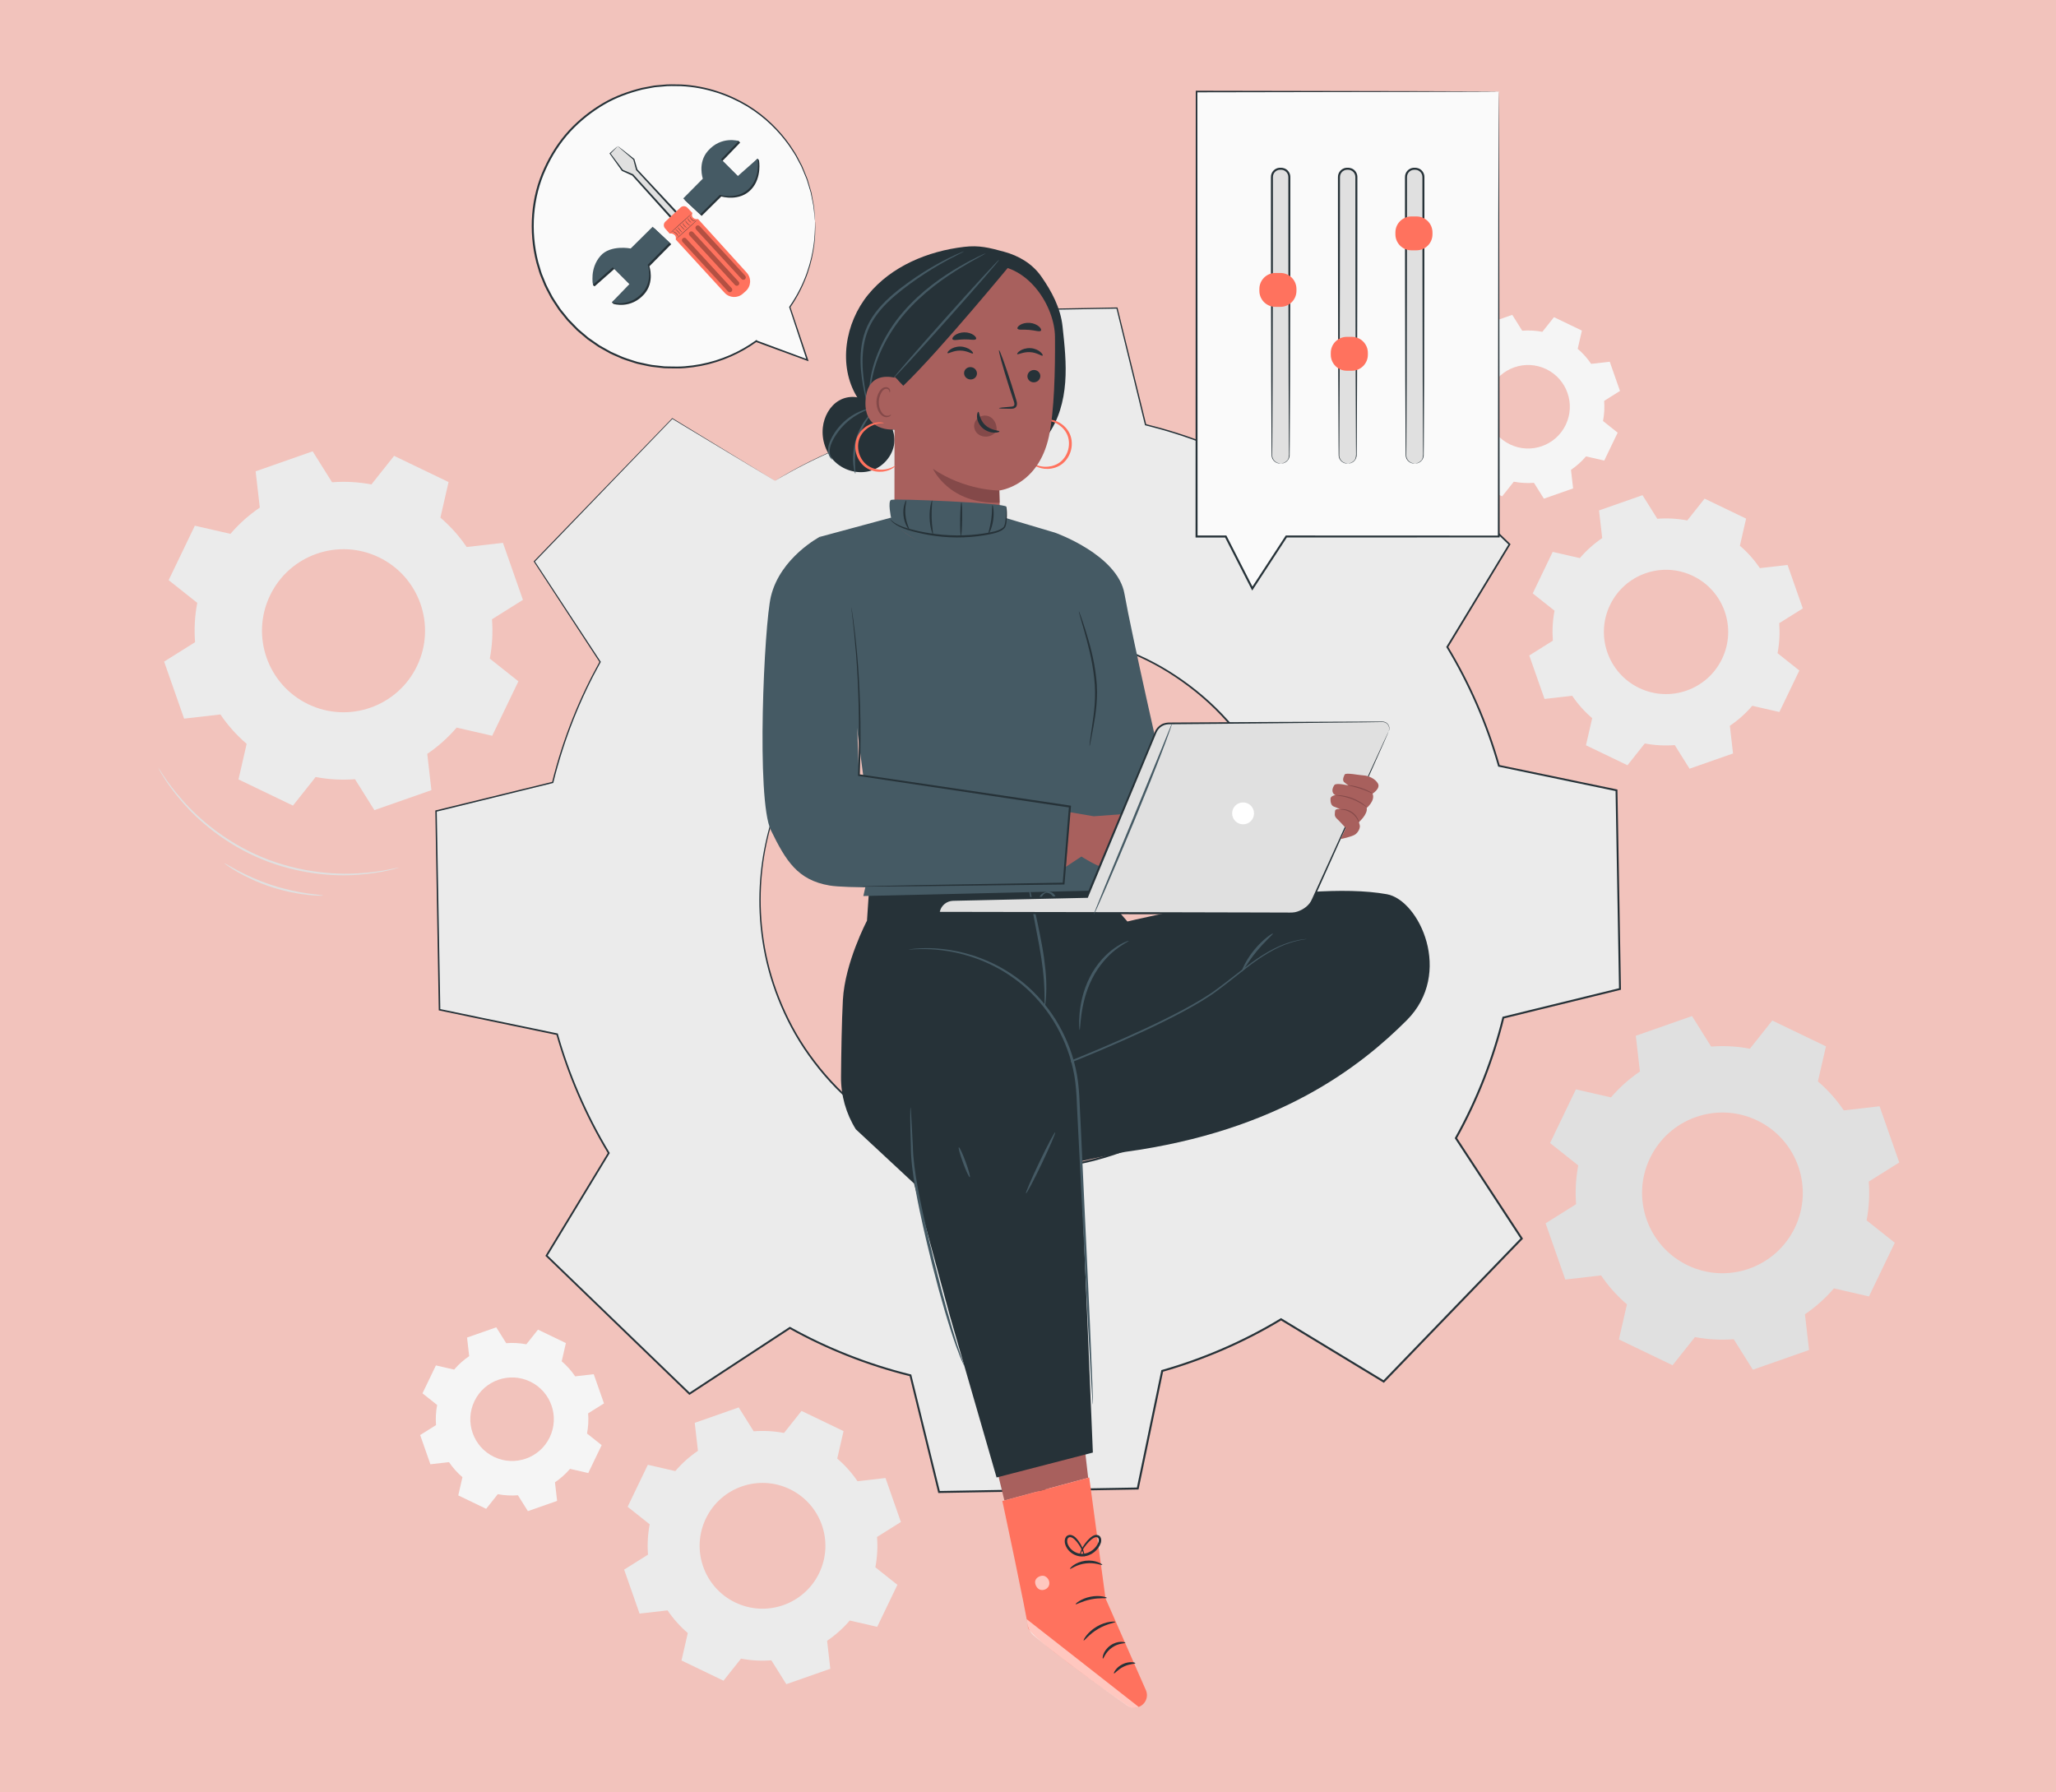 <svg width="390" height="340" viewBox="0 0 390 340" fill="none" xmlns="http://www.w3.org/2000/svg">
<rect width="390" height="340" fill="#F2C3BC"/>
<path d="M43.711 101.267C45.357 99.343 47.235 97.676 49.282 96.287L48.491 89.403L59.309 85.612L62.989 91.482C65.456 91.29 67.964 91.419 70.451 91.895L74.757 86.471L85.088 91.441L83.539 98.19C85.464 99.837 87.131 101.715 88.519 103.762L95.403 102.972L99.194 113.79L93.323 117.47C93.516 119.936 93.386 122.444 92.911 124.931L98.335 129.238L93.367 139.568L86.617 138.02C84.971 139.944 83.092 141.611 81.045 143L81.835 149.884L71.017 153.675L67.337 147.804C64.872 147.997 62.363 147.866 59.877 147.391L55.57 152.815L45.24 147.847L46.788 141.097C44.864 139.45 43.196 137.572 41.807 135.525L34.924 136.316L31.133 125.498L37.003 121.817C36.81 119.352 36.941 116.843 37.416 114.356L31.992 110.049L36.96 99.719L43.711 101.267ZM51.227 112.941C47.525 120.637 50.764 129.877 58.46 133.579C66.157 137.281 75.397 134.043 79.098 126.346C82.799 118.65 79.562 109.41 71.865 105.709C64.169 102.007 54.929 105.245 51.227 112.941Z" fill="#EBEBEB"/>
<path d="M305.582 208.167C307.205 206.271 309.056 204.628 311.073 203.258L310.294 196.474L320.956 192.737L324.583 198.524C327.013 198.334 329.486 198.461 331.937 198.931L336.182 193.584L346.364 198.482L344.838 205.134C346.735 206.757 348.378 208.609 349.746 210.627L356.53 209.847L360.267 220.509L354.481 224.137C354.67 226.566 354.542 229.039 354.074 231.49L359.42 235.736L354.523 245.917L347.871 244.391C346.248 246.287 344.396 247.93 342.379 249.299L343.157 256.085L332.495 259.821L328.868 254.035C326.437 254.224 323.965 254.096 321.514 253.628L317.269 258.974L307.087 254.076L308.614 247.424C306.718 245.801 305.074 243.95 303.704 241.932L296.92 242.711L293.184 232.049L298.97 228.421C298.78 225.991 298.909 223.519 299.377 221.068L294.031 216.823L298.928 206.641L305.582 208.167ZM312.991 219.673C309.343 227.259 312.535 236.366 320.121 240.014C327.706 243.662 336.813 240.471 340.461 232.885C344.109 225.3 340.918 216.192 333.332 212.544C325.746 208.896 316.64 212.088 312.991 219.673Z" fill="#E0E0E0"/>
<path d="M299.675 105.866C300.93 104.399 302.362 103.128 303.921 102.069L303.319 96.821L311.566 93.931L314.371 98.407C316.251 98.26 318.163 98.359 320.059 98.721L323.343 94.586L331.218 98.374L330.037 103.52C331.505 104.775 332.775 106.207 333.834 107.767L339.081 107.165L341.971 115.411L337.496 118.216C337.642 120.096 337.543 122.008 337.181 123.904L341.315 127.187L337.528 135.061L332.382 133.881C331.127 135.348 329.695 136.619 328.134 137.677L328.737 142.925L320.49 145.815L317.685 141.339C315.806 141.486 313.893 141.387 311.998 141.025L308.715 145.16L300.839 141.372L302.02 136.227C300.553 134.972 299.282 133.541 298.223 131.98L292.976 132.583L290.086 124.336L294.561 121.53C294.415 119.651 294.515 117.738 294.876 115.843L290.742 112.56L294.529 104.685L299.675 105.866ZM305.406 114.764C302.584 120.632 305.052 127.675 310.92 130.497C316.786 133.318 323.83 130.849 326.651 124.983C329.473 119.116 327.005 112.072 321.137 109.251C315.271 106.429 308.227 108.897 305.406 114.764Z" fill="#EBEBEB"/>
<path d="M278.87 67.744C279.713 66.758 280.676 65.904 281.724 65.192L281.319 61.666L286.861 59.724L288.746 62.731C290.009 62.632 291.295 62.699 292.569 62.943L294.775 60.164L300.068 62.709L299.274 66.166C300.26 67.01 301.114 67.973 301.826 69.022L305.352 68.617L307.294 74.159L304.287 76.044C304.386 77.307 304.319 78.592 304.076 79.866L306.854 82.072L304.308 87.365L300.85 86.571C300.007 87.557 299.045 88.411 297.996 89.123L298.401 92.649L292.859 94.591L290.973 91.584C289.71 91.683 288.425 91.616 287.151 91.373L284.944 94.151L279.652 91.606L280.445 88.148C279.459 87.305 278.605 86.343 277.894 85.294L274.368 85.699L272.425 80.157L275.433 78.272C275.334 77.008 275.401 75.723 275.644 74.45L272.865 72.243L275.411 66.951L278.87 67.744ZM282.721 73.724C280.825 77.666 282.484 82.4 286.427 84.297C290.37 86.193 295.103 84.534 296.999 80.591C298.895 76.648 297.236 71.915 293.293 70.018C289.351 68.122 284.618 69.781 282.721 73.724Z" fill="#F5F5F5"/>
<path d="M86.146 259.798C86.989 258.812 87.951 257.958 88.999 257.247L88.594 253.721L94.136 251.778L96.022 254.786C97.285 254.687 98.57 254.753 99.844 254.997L102.051 252.218L107.343 254.764L106.55 258.221C107.536 259.064 108.39 260.027 109.101 261.076L112.627 260.671L114.57 266.213L111.562 268.098C111.661 269.362 111.595 270.646 111.351 271.92L114.129 274.127L111.584 279.419L108.126 278.626C107.283 279.612 106.321 280.466 105.272 281.177L105.677 284.704L100.135 286.647L98.249 283.639C96.986 283.738 95.701 283.671 94.427 283.428L92.22 286.207L86.928 283.661L87.721 280.204C86.736 279.361 85.881 278.398 85.169 277.349L81.643 277.754L79.701 272.212L82.709 270.327C82.61 269.064 82.677 267.779 82.92 266.505L80.141 264.299L82.687 259.006L86.146 259.798ZM89.996 265.778C88.1 269.722 89.758 274.455 93.702 276.351C97.644 278.247 102.378 276.588 104.274 272.646C106.171 268.703 104.512 263.969 100.569 262.073C96.626 260.177 91.892 261.836 89.996 265.778Z" fill="#F5F5F5"/>
<path d="M128.095 279.048C129.365 277.564 130.813 276.278 132.392 275.207L131.782 269.897L140.127 266.973L142.965 271.501C144.867 271.352 146.802 271.453 148.72 271.819L152.042 267.635L160.01 271.468L158.816 276.674C160.3 277.944 161.587 279.394 162.658 280.972L167.967 280.363L170.891 288.707L166.363 291.546C166.512 293.448 166.411 295.382 166.045 297.301L170.228 300.623L166.396 308.591L161.189 307.397C159.92 308.881 158.47 310.167 156.892 311.239L157.501 316.548L149.157 319.472L146.318 314.943C144.416 315.092 142.482 314.992 140.563 314.625L137.241 318.809L129.273 314.976L130.468 309.77C128.984 308.501 127.697 307.051 126.626 305.473L121.316 306.082L118.393 297.738L122.921 294.899C122.772 292.997 122.873 291.063 123.239 289.144L119.056 285.822L122.888 277.854L128.095 279.048ZM133.893 288.052C131.038 293.99 133.535 301.116 139.472 303.972C145.409 306.827 152.536 304.329 155.391 298.393C158.246 292.456 155.749 285.328 149.812 282.474C143.875 279.618 136.748 282.116 133.893 288.052Z" fill="#EBEBEB"/>
<path d="M75.744 164.553C75.748 164.566 75.57 164.622 75.228 164.717C74.885 164.804 74.385 164.964 73.725 165.098C72.414 165.404 70.486 165.742 68.079 165.923C63.294 166.31 56.455 165.8 49.612 162.967C42.766 160.134 37.567 155.66 34.455 152.004C32.881 150.175 31.756 148.574 31.044 147.431C30.672 146.87 30.431 146.403 30.25 146.099C30.076 145.79 29.989 145.625 30.001 145.619C30.013 145.612 30.12 145.764 30.316 146.059C30.518 146.35 30.778 146.802 31.168 147.35C31.916 148.464 33.068 150.033 34.657 151.827C37.802 155.414 42.978 159.809 49.758 162.615C56.533 165.421 63.301 165.969 68.061 165.654C70.454 165.508 72.378 165.213 73.694 164.952C74.356 164.841 74.86 164.706 75.209 164.642C75.557 164.572 75.742 164.541 75.744 164.553Z" fill="#E0E0E0"/>
<path d="M61.292 169.878C61.29 169.904 61.011 169.911 60.505 169.901C59.999 169.896 59.268 169.847 58.368 169.751C56.568 169.562 54.093 169.111 51.461 168.254C48.83 167.392 46.566 166.293 45.002 165.383C44.219 164.929 43.601 164.536 43.189 164.242C42.775 163.952 42.554 163.781 42.568 163.759C42.603 163.706 43.544 164.306 45.133 165.148C46.718 165.991 48.976 167.039 51.58 167.893C54.185 168.741 56.624 169.229 58.402 169.484C60.181 169.742 61.295 169.814 61.292 169.878Z" fill="#E0E0E0"/>
<path d="M147.01 91.196C154.137 86.89 161.723 83.624 169.547 81.401L174.19 59.094L211.879 58.433L217.303 80.561C225.202 82.507 232.899 85.504 240.172 89.558L259.221 77.072L286.339 103.257L274.533 122.729C278.841 129.857 282.106 137.446 284.327 145.27L306.632 149.912L307.295 187.601L285.166 193.027C283.219 200.923 280.222 208.619 276.169 215.893L288.653 234.943L262.472 262.062L242.998 250.255C235.871 254.562 228.283 257.826 220.458 260.048L215.815 282.356L178.126 283.017L172.702 260.887C164.804 258.94 157.108 255.943 149.835 251.89L130.786 264.375L103.667 238.192L115.474 218.719C111.167 211.591 107.9 204.005 105.678 196.179L83.372 191.536L82.71 153.847L104.84 148.421C106.786 140.525 109.785 132.828 113.836 125.555L101.352 106.506L127.533 79.387L147.01 91.196ZM158.42 135.405C138.913 155.61 139.478 187.801 159.684 207.308C179.888 226.814 212.08 226.247 231.585 206.043C251.091 185.839 250.527 153.647 230.321 134.141C210.116 114.635 177.926 115.201 158.42 135.405Z" fill="#EBEBEB"/>
<path d="M158.42 135.405C158.42 135.405 159.176 134.579 160.728 133.122C162.281 131.667 164.701 129.638 168.119 127.467C169.845 126.414 171.799 125.286 174.055 124.29C176.299 123.28 178.805 122.308 181.586 121.566C187.126 120.054 193.753 119.267 200.964 120.095C204.565 120.497 208.293 121.335 212.023 122.654C215.75 123.972 219.495 125.756 223.044 128.122C226.598 130.47 230.004 133.328 233.021 136.725C234.561 138.396 235.948 140.243 237.282 142.159C238.589 144.096 239.774 146.149 240.845 148.294C245.066 156.89 246.999 167.214 245.572 177.574C245.242 180.164 244.658 182.739 243.915 185.285C243.175 187.833 242.212 190.339 241.036 192.764C238.729 197.637 235.547 202.168 231.726 206.17C227.861 210.132 223.444 213.473 218.654 215.952C216.271 217.213 213.8 218.264 211.279 219.094C208.759 219.926 206.206 220.602 203.629 221.022C193.323 222.813 182.935 221.244 174.195 217.327C172.012 216.333 169.919 215.219 167.937 213.982C165.977 212.716 164.081 211.395 162.357 209.913C158.856 207.016 155.881 203.713 153.409 200.243C150.919 196.78 149.006 193.099 147.557 189.42C146.109 185.738 145.141 182.042 144.613 178.457C143.532 171.279 144.087 164.629 145.403 159.039C146.047 156.234 146.93 153.696 147.862 151.418C148.777 149.13 149.836 147.137 150.828 145.375C152.878 141.883 154.82 139.393 156.22 137.791C157.621 136.189 158.42 135.405 158.42 135.405C158.42 135.405 158.241 135.62 157.877 136.025C157.523 136.441 156.945 137.012 156.279 137.841C154.901 139.457 152.982 141.956 150.958 145.449C149.978 147.211 148.933 149.203 148.031 151.487C147.112 153.761 146.243 156.292 145.611 159.088C144.319 164.659 143.787 171.279 144.879 178.416C145.413 181.98 146.383 185.654 147.831 189.311C149.279 192.966 151.186 196.622 153.666 200.058C156.129 203.503 159.09 206.782 162.573 209.655C164.287 211.124 166.171 212.434 168.12 213.69C170.09 214.916 172.17 216.02 174.338 217.005C183.021 220.886 193.336 222.436 203.566 220.653C206.124 220.235 208.658 219.562 211.159 218.736C213.661 217.911 216.113 216.868 218.478 215.615C223.232 213.153 227.615 209.837 231.452 205.905C235.245 201.932 238.403 197.436 240.694 192.599C241.862 190.193 242.818 187.705 243.555 185.176C244.292 182.65 244.874 180.093 245.202 177.523C246.624 167.239 244.713 156.987 240.53 148.447C239.47 146.315 238.294 144.275 236.999 142.35C235.676 140.446 234.301 138.609 232.773 136.948C229.78 133.568 226.399 130.724 222.871 128.385C219.349 126.027 215.629 124.248 211.926 122.93C208.22 121.612 204.515 120.77 200.934 120.362C193.763 119.521 187.165 120.284 181.643 121.771C178.871 122.499 176.371 123.457 174.131 124.455C171.879 125.437 169.926 126.552 168.199 127.592C164.778 129.738 162.348 131.743 160.781 133.178C159.976 133.873 159.425 134.471 159.022 134.838C158.628 135.218 158.42 135.405 158.42 135.405Z" fill="#263238"/>
<path d="M147.011 91.195C146.648 90.977 140.218 87.102 127.502 79.439L127.578 79.43C120.919 86.34 112.102 95.49 101.423 106.574L101.434 106.454C105.217 112.217 109.426 118.63 113.931 125.494L113.969 125.551L113.936 125.61C110.191 132.345 107.038 140.021 104.963 148.451L104.945 148.525L104.871 148.543C97.977 150.237 90.511 152.072 82.744 153.98L82.847 153.846C83.06 165.711 83.286 178.307 83.523 191.534L83.404 191.39C90.308 192.825 97.914 194.405 105.711 196.025L105.805 196.045L105.831 196.136C107.909 203.479 111.164 211.29 115.616 218.634L115.667 218.719L115.615 218.804C111.957 224.84 107.922 231.498 103.813 238.279L103.786 238.069C112.305 246.291 121.492 255.159 130.91 264.247L130.69 264.227C136.622 260.338 143.136 256.066 149.736 251.738L149.828 251.678L149.924 251.731C156.636 255.48 164.481 258.681 172.747 260.707L172.855 260.734L172.881 260.842C174.581 267.773 176.435 275.334 178.308 282.972L178.124 282.83C190.056 282.62 202.846 282.394 215.812 282.166L215.63 282.317C217.096 275.271 218.678 267.667 220.272 260.009L220.296 259.896L220.406 259.865C227.906 257.744 235.676 254.466 242.879 250.104L242.9 250.091L242.999 250.032L243.097 250.091C249.63 254.052 256.123 257.99 262.571 261.899L262.335 261.93C271.175 252.774 279.909 243.728 288.516 234.812L288.495 235.046C284.293 228.633 280.132 222.283 276.012 215.995L275.95 215.9L276.005 215.801C280.046 208.553 283.048 200.845 284.985 192.982L285.011 192.874L285.12 192.847C292.604 191.013 299.973 189.208 307.249 187.425L307.111 187.604C306.887 174.737 306.668 162.168 306.455 149.914L306.595 150.083C299.026 148.506 291.593 146.957 284.291 145.436L284.19 145.415L284.161 145.315C281.874 137.251 278.537 129.678 274.39 122.811L274.338 122.726L274.39 122.64C278.441 115.964 282.368 109.492 286.202 103.172L286.228 103.368C276.689 94.152 267.686 85.453 259.118 77.175L259.3 77.192C252.598 81.581 246.31 85.699 240.247 89.67L240.177 89.716L240.105 89.675C232.447 85.412 224.773 82.54 217.272 80.681L217.198 80.663L217.18 80.59C215.213 72.543 213.441 65.299 211.768 58.458L211.88 58.544C197.26 58.79 184.817 58.998 174.189 59.178L174.271 59.11C172.403 68.043 170.872 75.355 169.605 81.412L169.598 81.449L169.562 81.459C161.572 83.74 155.97 86.397 152.34 88.247C150.522 89.178 149.203 89.939 148.32 90.436C147.443 90.951 147.011 91.195 147.011 91.195C147.099 91.142 147.467 90.919 148.306 90.409C149.183 89.904 150.498 89.132 152.313 88.192C155.936 86.323 161.536 83.645 169.53 81.342L169.487 81.388C170.741 75.328 172.256 68.013 174.106 59.075L174.12 59.009L174.188 59.007C184.816 58.813 197.259 58.586 211.877 58.319L211.967 58.318L211.989 58.406C213.669 65.244 215.448 72.486 217.425 80.531L217.334 80.44C224.857 82.296 232.555 85.168 240.239 89.438L240.098 89.443C246.158 85.468 252.443 81.344 259.142 76.949L259.239 76.886L259.323 76.967C267.897 85.24 276.906 93.933 286.45 103.142L286.542 103.23L286.476 103.338C282.645 109.66 278.722 116.134 274.675 122.813V122.642C278.84 129.531 282.192 137.13 284.492 145.223L284.362 145.102C291.666 146.621 299.099 148.166 306.669 149.739L306.806 149.768L306.808 149.908C307.026 162.162 307.249 174.731 307.477 187.597L307.48 187.742L307.338 187.777C300.063 189.562 292.694 191.369 285.21 193.205L285.345 193.07C283.402 200.965 280.39 208.705 276.334 215.983L276.327 215.79C280.447 222.076 284.609 228.426 288.812 234.839L288.895 234.965L288.79 235.073C280.183 243.99 271.45 253.037 262.611 262.193L262.505 262.302L262.375 262.223C255.927 258.314 249.434 254.377 242.901 250.416H243.099L243.078 250.428C235.845 254.808 228.043 258.1 220.512 260.229L220.646 260.084C219.051 267.743 217.469 275.346 216.002 282.392L215.972 282.54L215.82 282.543C202.854 282.77 190.064 282.993 178.132 283.202L177.983 283.205L177.947 283.06C176.076 275.422 174.223 267.86 172.525 260.929L172.66 261.064C164.362 259.028 156.486 255.812 149.749 252.046L149.936 252.04C143.335 256.365 136.819 260.635 130.886 264.523L130.767 264.6L130.666 264.502C121.252 255.409 112.068 246.538 103.552 238.313L103.454 238.219L103.525 238.102C107.637 231.323 111.676 224.667 115.336 218.633V218.803C110.873 211.43 107.611 203.589 105.531 196.22L105.65 196.332C97.854 194.706 90.249 193.121 83.345 191.682L83.228 191.658L83.226 191.538C82.999 178.31 82.782 165.714 82.579 153.849L82.577 153.741L82.682 153.715C90.451 151.814 97.918 149.987 104.814 148.299L104.723 148.391C106.812 139.939 109.981 132.247 113.742 125.5L113.747 125.616C109.251 118.746 105.051 112.328 101.275 106.559L101.232 106.494L101.286 106.438C111.987 95.375 120.82 86.242 127.492 79.344L127.526 79.309L127.568 79.335C140.24 87.066 146.649 90.975 147.011 91.195Z" fill="#263238"/>
<path d="M164.682 55.886C169.078 50.512 175.974 47.643 182.869 46.829C185.77 46.486 187.626 46.987 190.446 47.748C193.267 48.509 195.812 50.022 197.494 52.41C199.492 55.246 201.171 58.422 201.548 61.872C201.936 65.415 202.325 68.981 202.058 72.535C201.79 76.089 200.825 79.669 198.732 82.553L189.689 84.125C184.694 84.295 179.631 84.458 174.766 83.32C169.9 82.18 165.173 79.563 162.567 75.298C158.947 69.375 160.285 61.259 164.682 55.886Z" fill="#263238"/>
<path d="M195.698 87.814C195.68 87.835 195.845 88.037 196.238 88.288C196.628 88.539 197.262 88.819 198.102 88.918C198.932 89.005 199.983 88.897 200.976 88.335C201.975 87.785 202.795 86.724 203.137 85.467C203.476 84.208 203.303 82.878 202.717 81.9C202.143 80.914 201.288 80.291 200.527 79.948C199.753 79.61 199.064 79.532 198.601 79.552C198.135 79.572 197.891 79.663 197.895 79.69C197.889 79.798 198.948 79.574 200.361 80.292C201.045 80.652 201.795 81.254 202.282 82.144C202.778 83.021 202.917 84.196 202.615 85.326C202.305 86.454 201.594 87.4 200.723 87.907C199.854 88.43 198.902 88.572 198.13 88.538C196.549 88.446 195.747 87.717 195.698 87.814Z" fill="#FF725E"/>
<path d="M156.082 81.073C156.307 79.033 157.376 77.028 159.144 75.984C160.911 74.94 163.38 75.048 164.852 76.479L166.273 78.172C168.5 79.121 169.9 81.653 169.631 84.059C169.361 86.464 167.511 88.585 165.195 89.292C162.88 89.998 160.225 89.314 158.454 87.663C156.683 86.012 155.817 83.48 156.082 81.073Z" fill="#263238"/>
<path d="M157.874 87.171C157.94 87.141 157.312 86.562 157.387 85.372C157.463 84.215 158.303 82.698 159.457 81.308C160.633 79.91 162.019 78.955 163.08 78.402C164.14 77.833 164.868 77.626 164.846 77.552C164.837 77.508 164.069 77.609 162.942 78.12C161.816 78.614 160.342 79.566 159.118 81.02C158.505 81.742 158.014 82.506 157.656 83.243C157.292 83.977 157.067 84.718 157.072 85.362C157.07 86.006 157.278 86.506 157.478 86.796C157.683 87.089 157.858 87.191 157.874 87.171Z" fill="#455A64"/>
<path d="M162.249 89.842C162.397 89.833 161.781 87.099 162.652 83.87C163.475 80.627 165.351 78.545 165.226 78.465C165.19 78.431 164.674 78.895 164.031 79.807C163.387 80.715 162.659 82.102 162.223 83.757C161.792 85.413 161.748 86.979 161.865 88.085C161.979 89.197 162.201 89.854 162.249 89.842Z" fill="#455A64"/>
<path d="M189.692 98.799C189.631 95.625 189.557 93.027 189.558 93.042C189.558 93.042 196.931 92.229 198.969 82.779C199.982 78.079 200.171 70.291 200.119 63.915C200.072 58.176 195.184 50.36 188.098 50.335L184.949 49.969L172.893 54.761C171.152 54.849 169.767 56.255 169.706 57.999L169.663 98.979L181.704 129.006L189.358 115.326L189.692 98.799Z" fill="#A8605D"/>
<path d="M184.793 80.567C184.858 80.069 185.135 79.629 185.488 79.326C186.194 78.72 187.226 78.662 187.982 79.184C188.738 79.706 189.171 80.775 189.028 81.769C188.603 82.353 187.955 82.746 187.236 82.809C187.124 82.818 187.012 82.822 186.9 82.82C186.354 82.806 185.8 82.621 185.385 82.219C184.97 81.817 184.712 81.181 184.793 80.567Z" fill="#844949"/>
<path d="M197.338 71.355C197.325 72.002 196.767 72.526 196.091 72.524C195.416 72.523 194.879 72 194.891 71.353C194.904 70.706 195.462 70.182 196.136 70.183C196.812 70.184 197.35 70.708 197.338 71.355Z" fill="#263238"/>
<path d="M197.772 67.454C197.612 67.605 196.723 66.869 195.406 66.799C194.093 66.712 193.09 67.336 192.956 67.167C192.889 67.091 193.061 66.813 193.497 66.529C193.927 66.248 194.65 65.99 195.469 66.038C196.288 66.087 196.962 66.427 197.341 66.757C197.729 67.091 197.851 67.386 197.772 67.454Z" fill="#263238"/>
<path d="M189.504 77.422C189.501 77.347 190.327 77.251 191.662 77.153C191.999 77.137 192.321 77.088 192.391 76.862C192.483 76.624 192.363 76.254 192.221 75.854C191.949 75.024 191.666 74.153 191.368 73.242C190.188 69.523 189.353 66.473 189.504 66.428C189.654 66.382 190.732 69.357 191.912 73.076C192.195 73.992 192.465 74.866 192.722 75.702C192.828 76.091 193.023 76.536 192.824 77.03C192.719 77.276 192.463 77.445 192.244 77.492C192.026 77.546 191.837 77.538 191.669 77.539C190.332 77.536 189.504 77.497 189.504 77.422Z" fill="#263238"/>
<path d="M189.558 93.041C189.558 93.041 183.122 93.103 176.977 88.934C176.977 88.934 180.016 95.73 189.607 95.361L189.558 93.041Z" fill="#844949"/>
<path d="M185.582 78.12C185.796 78.119 185.721 79.547 186.887 80.628C188.051 81.712 189.583 81.635 189.583 81.835C189.598 81.926 189.229 82.094 188.585 82.076C187.954 82.063 187.045 81.81 186.33 81.149C185.618 80.486 185.344 79.639 185.327 79.05C185.306 78.451 185.484 78.106 185.582 78.12Z" fill="#263238"/>
<path d="M197.453 62.725C197.205 63.011 196.315 62.651 195.226 62.577C194.14 62.465 193.203 62.667 193.007 62.343C192.922 62.186 193.084 61.895 193.503 61.634C193.915 61.374 194.593 61.18 195.34 61.244C196.088 61.309 196.722 61.615 197.085 61.942C197.453 62.27 197.563 62.585 197.453 62.725Z" fill="#263238"/>
<path d="M182.876 70.722C182.842 71.369 183.361 71.93 184.035 71.978C184.708 72.027 185.283 71.543 185.317 70.897C185.351 70.25 184.832 69.688 184.159 69.64C183.484 69.592 182.91 70.077 182.876 70.722Z" fill="#263238"/>
<path d="M179.742 66.982C179.891 67.145 180.83 66.475 182.148 66.501C183.464 66.508 184.42 67.204 184.565 67.044C184.637 66.974 184.487 66.683 184.072 66.369C183.663 66.057 182.961 65.748 182.14 65.737C181.319 65.727 180.623 66.017 180.222 66.319C179.81 66.623 179.668 66.909 179.742 66.982Z" fill="#263238"/>
<path d="M180.686 64.366C180.912 64.669 181.825 64.375 182.917 64.379C184.009 64.346 184.929 64.615 185.147 64.306C185.243 64.156 185.103 63.854 184.704 63.563C184.311 63.274 183.649 63.032 182.899 63.041C182.149 63.052 181.494 63.312 181.109 63.612C180.718 63.912 180.585 64.218 180.686 64.366Z" fill="#263238"/>
<path d="M169.692 71.461L171.343 73.173C178.472 66.349 192.406 49.263 191.628 50.281C191.628 50.281 186.744 48.272 181.442 49.175C176.141 50.078 166.086 52.731 166.241 58.984C166.395 65.236 169.692 71.461 169.692 71.461Z" fill="#263238"/>
<path d="M164.924 76.866C164.963 76.864 164.951 76.325 164.988 75.357C165.021 74.388 165.158 72.988 165.532 71.3C166.247 67.928 168.213 63.429 171.677 59.432C175.145 55.432 179.149 52.684 182.096 50.876C183.578 49.971 184.806 49.285 185.658 48.817C186.51 48.348 186.981 48.086 186.966 48.057C186.96 48.043 186.833 48.09 186.597 48.192C186.363 48.296 186.015 48.447 185.578 48.663C184.7 49.086 183.444 49.731 181.935 50.607C178.933 52.354 174.857 55.086 171.34 59.141C167.824 63.197 165.869 67.798 165.224 71.235C164.885 72.955 164.795 74.376 164.816 75.353C164.805 75.842 164.856 76.22 164.869 76.476C164.89 76.733 164.909 76.867 164.924 76.866Z" fill="#455A64"/>
<path d="M182.874 47.675C182.868 47.661 182.737 47.705 182.494 47.8C182.25 47.894 181.896 48.043 181.444 48.245C180.54 48.65 179.246 49.27 177.698 50.135C176.15 50.997 174.347 52.102 172.44 53.47C170.548 54.843 168.471 56.419 166.695 58.502C165.808 59.54 165.07 60.67 164.524 61.844C163.983 63.021 163.647 64.233 163.459 65.401C163.088 67.746 163.246 69.886 163.475 71.642C163.717 73.403 164.032 74.803 164.261 75.766C164.376 76.247 164.474 76.619 164.545 76.869C164.616 77.121 164.66 77.251 164.675 77.247C164.707 77.24 164.608 76.701 164.43 75.73C164.253 74.759 163.986 73.353 163.787 71.604C163.598 69.86 163.479 67.749 163.863 65.469C164.057 64.333 164.391 63.161 164.919 62.027C165.452 60.896 166.168 59.803 167.034 58.789C168.766 56.757 170.812 55.184 172.68 53.801C174.561 52.425 176.335 51.3 177.855 50.407C179.375 49.512 180.642 48.852 181.52 48.401C182.398 47.949 182.888 47.707 182.874 47.675Z" fill="#455A64"/>
<path d="M169.564 71.623C169.587 71.642 169.889 71.349 170.414 70.801C170.99 70.183 171.726 69.395 172.606 68.451C174.443 66.455 176.957 63.678 179.712 60.592C182.468 57.506 184.946 54.695 186.722 52.645C187.56 51.664 188.261 50.844 188.809 50.202C189.295 49.618 189.553 49.285 189.53 49.265C189.508 49.245 189.207 49.537 188.682 50.085C188.106 50.702 187.371 51.49 186.49 52.433C184.654 54.428 182.138 57.207 179.381 60.296C176.624 63.383 174.146 66.195 172.369 68.244C171.531 69.225 170.831 70.045 170.283 70.686C169.798 71.27 169.541 71.603 169.564 71.623Z" fill="#455A64"/>
<path d="M171.099 74.212C171.137 73.502 170.408 71.783 169.712 71.635C167.856 71.24 164.473 71.205 164.18 75.959C163.78 82.457 170.386 81.518 170.41 81.332C170.428 81.188 170.97 76.664 171.099 74.212Z" fill="#A8605D"/>
<path d="M169.008 78.655C168.981 78.632 168.89 78.728 168.693 78.803C168.502 78.877 168.177 78.916 167.846 78.769C167.175 78.474 166.664 77.35 166.705 76.176C166.725 75.583 166.883 75.028 167.121 74.574C167.349 74.111 167.677 73.798 168.027 73.758C168.375 73.7 168.607 73.921 168.676 74.109C168.752 74.296 168.702 74.424 168.737 74.437C168.753 74.454 168.883 74.336 168.847 74.066C168.828 73.935 168.761 73.776 168.617 73.643C168.469 73.506 168.243 73.427 168.001 73.438C167.497 73.443 167.018 73.875 166.757 74.373C166.468 74.871 166.275 75.495 166.253 76.16C166.214 77.472 166.809 78.739 167.732 79.068C168.181 79.215 168.571 79.101 168.778 78.96C168.987 78.812 169.03 78.668 169.008 78.655Z" fill="#844949"/>
<path d="M169.844 88.364C169.862 88.385 169.697 88.587 169.304 88.838C168.915 89.089 168.28 89.368 167.441 89.467C166.61 89.554 165.558 89.447 164.566 88.885C163.567 88.336 162.747 87.274 162.405 86.016C162.066 84.758 162.239 83.428 162.826 82.449C163.4 81.463 164.254 80.841 165.016 80.497C165.79 80.16 166.479 80.082 166.942 80.102C167.408 80.121 167.652 80.213 167.648 80.24C167.654 80.347 166.594 80.123 165.182 80.841C164.498 81.201 163.747 81.804 163.261 82.694C162.765 83.57 162.626 84.746 162.928 85.877C163.237 87.004 163.949 87.95 164.82 88.457C165.688 88.98 166.641 89.122 167.413 89.088C168.993 88.995 169.795 88.267 169.844 88.364Z" fill="#FF725E"/>
<path d="M206.415 280.324L204.141 260.668L185.92 265.768L190.519 284.624L206.415 280.324Z" fill="#A8605D"/>
<path d="M206.616 280.27L209.698 303.183L217.361 320.602C217.914 321.857 217.287 323.318 215.997 323.784C215.275 324.044 214.477 323.943 213.847 323.505C209.834 320.713 195.124 310.368 194.993 308.679C194.841 306.723 190.137 284.726 190.137 284.726L206.616 280.27Z" fill="#FF725E"/>
<g opacity="0.6">
<path d="M215.997 323.784L194.749 307.138L194.902 308.106C195.034 308.943 195.455 309.706 196.098 310.258C197.817 311.732 202.653 315.702 213.778 323.516C214.425 323.971 215.261 324.073 215.997 323.784Z" fill="white"/>
</g>
<g opacity="0.6">
<path d="M198.273 299.032C198.907 299.337 199.231 300.173 198.952 300.82C198.673 301.466 197.826 301.803 197.186 301.509C196.546 301.215 196.127 300.223 196.476 299.612C196.826 299.001 197.842 298.66 198.393 299.099" fill="white"/>
</g>
<path d="M209.202 314.631C209.341 314.674 209.667 313.396 210.924 312.538C212.155 311.643 213.467 311.766 213.474 311.621C213.485 311.561 213.168 311.43 212.621 311.438C212.08 311.443 211.319 311.64 210.631 312.123C209.946 312.608 209.505 313.258 209.317 313.766C209.125 314.278 209.143 314.621 209.202 314.631Z" fill="#263238"/>
<path d="M211.312 317.432C211.436 317.514 212.052 316.655 213.18 316.13C214.296 315.581 215.35 315.639 215.364 315.491C215.412 315.364 214.237 315.053 212.96 315.672C211.678 316.278 211.183 317.389 211.312 317.432Z" fill="#263238"/>
<path d="M205.556 311.189C205.68 311.281 206.621 309.956 208.303 308.987C209.97 307.99 211.584 307.815 211.565 307.662C211.583 307.534 209.837 307.485 208.046 308.548C206.244 309.593 205.436 311.143 205.556 311.189Z" fill="#263238"/>
<path d="M204.037 304.302C204.12 304.43 205.298 303.703 206.931 303.385C208.559 303.044 209.926 303.256 209.953 303.107C209.999 302.985 208.58 302.525 206.83 302.888C205.076 303.234 203.948 304.208 204.037 304.302Z" fill="#263238"/>
<path d="M202.962 297.599C203.054 297.72 204.202 296.758 205.948 296.564C207.69 296.33 209.037 296.986 209.096 296.846C209.126 296.793 208.831 296.545 208.257 296.324C207.686 296.102 206.825 295.946 205.886 296.06C204.947 296.177 204.149 296.536 203.65 296.889C203.147 297.243 202.92 297.554 202.962 297.599Z" fill="#263238"/>
<path d="M205.707 295.294C205.736 295.29 205.739 294.975 205.601 294.426C205.463 293.88 205.175 293.092 204.558 292.272C204.244 291.886 203.901 291.382 203.216 291.181C202.875 291.08 202.412 291.213 202.189 291.558C201.967 291.895 201.941 292.283 201.991 292.646C202.243 294.092 203.709 295.298 205.372 295.249C207.037 295.17 208.373 294.001 208.824 292.648C208.915 292.301 208.95 291.888 208.712 291.531C208.476 291.17 207.987 291.088 207.67 291.195C207.007 291.404 206.641 291.862 206.289 292.215C205.601 292.971 205.219 293.714 205.011 294.235C204.801 294.759 204.756 295.07 204.784 295.079C204.873 295.127 205.184 293.867 206.548 292.462C206.896 292.133 207.293 291.725 207.774 291.603C208.008 291.542 208.228 291.604 208.343 291.783C208.459 291.953 208.457 292.248 208.374 292.521C207.987 293.632 206.764 294.697 205.355 294.743C203.955 294.798 202.667 293.736 202.453 292.575C202.405 292.294 202.435 292 202.559 291.809C202.681 291.622 202.898 291.541 203.122 291.593C203.595 291.702 203.968 292.135 204.276 292.496C205.502 294.02 205.609 295.333 205.707 295.294Z" fill="#263238"/>
<path d="M263.091 169.628C247.002 166.698 213.86 174.8 213.86 174.8L206.774 166.682L169.416 166.698L162.93 181.902L180.615 208.236L184.721 223.762C184.721 223.762 202.211 220.994 201.475 221.081C200.739 221.168 212.689 218.602 213.417 218.502C242.593 214.523 258.145 202.23 266.842 193.534C275.754 184.621 269.208 170.742 263.091 169.628Z" fill="#263238"/>
<path d="M187.788 226.279C187.702 225.753 187.47 224.339 186.995 221.439C186.736 219.89 186.416 218.003 186.005 215.831C185.799 214.746 185.567 213.589 185.292 212.371C185.152 211.763 185.003 211.138 184.825 210.503C184.734 210.186 184.639 209.865 184.522 209.544C184.401 209.223 184.298 208.899 184.028 208.586L183.979 208.821C190.917 206.358 199.586 203.106 208.829 199.209C214.511 196.792 219.872 194.35 224.59 191.809C226.94 190.531 229.153 189.244 231.055 187.8C232.973 186.384 234.68 184.97 236.28 183.738C239.452 181.236 242.326 179.62 244.478 178.933C245.005 178.731 245.493 178.619 245.913 178.509C246.33 178.387 246.692 178.324 246.986 178.277C247.264 178.227 247.484 178.187 247.652 178.156C247.802 178.127 247.878 178.108 247.878 178.103C247.877 178.097 247.799 178.103 247.648 178.12C247.478 178.142 247.256 178.171 246.975 178.207C246.678 178.242 246.313 178.296 245.89 178.408C245.465 178.508 244.97 178.61 244.436 178.804C243.346 179.126 242.071 179.7 240.663 180.483C239.255 181.27 237.74 182.315 236.13 183.542C234.516 184.764 232.8 186.167 230.884 187.566C228.986 188.992 226.787 190.258 224.438 191.525C219.727 194.042 214.37 196.472 208.693 198.887C199.461 202.779 190.803 206.055 183.887 208.557L183.694 208.626L183.838 208.792C184.02 209.001 184.156 209.334 184.265 209.639C184.38 209.949 184.475 210.265 184.568 210.578C184.748 211.205 184.901 211.825 185.044 212.429C185.327 213.641 185.567 214.793 185.783 215.875C186.214 218.04 186.556 219.923 186.838 221.467C187.122 222.994 187.344 224.195 187.501 225.037C187.582 225.446 187.647 225.758 187.698 225.967C187.746 226.175 187.788 226.279 187.788 226.279Z" fill="#455A64"/>
<path d="M164.788 169.693L164.458 174.647C164.458 174.647 160.269 182.576 159.886 189.678C159.663 193.804 159.571 199.886 159.532 204.259C159.502 207.78 160.477 211.232 162.341 214.219L173.38 224.491L180.221 249.736L189.04 280.262L207.305 275.536L204.635 211.401C204.569 202.638 200.574 192.37 195.575 181.716L193.853 167.61L164.788 169.693Z" fill="#263238"/>
<path d="M207.303 266.437C207.294 266.438 207.28 266.345 207.263 266.164C207.246 265.953 207.224 265.689 207.198 265.361C207.149 264.615 207.083 263.582 206.999 262.272C206.846 259.546 206.63 255.673 206.363 250.904C205.877 241.268 205.206 228.021 204.467 213.39C204.232 209.728 204.32 206.122 203.542 202.782C202.815 199.427 201.469 196.354 199.831 193.666C198.16 190.991 196.159 188.717 194.021 186.904C191.872 185.101 189.62 183.727 187.444 182.745C183.087 180.744 179.168 180.208 176.51 180.066C175.172 180.005 174.129 180.031 173.424 180.068C173.096 180.085 172.832 180.098 172.621 180.108C172.439 180.115 172.346 180.113 172.345 180.104C172.345 180.104 173.817 179.811 176.517 179.861C179.197 179.942 183.165 180.423 187.597 182.405C189.81 183.378 192.106 184.752 194.302 186.569C196.487 188.396 198.534 190.697 200.243 193.408C201.919 196.134 203.298 199.255 204.045 202.668C204.846 206.092 204.758 209.716 204.993 213.362C205.673 227.997 206.288 241.246 206.736 250.885C206.932 255.656 207.092 259.532 207.204 262.261C207.246 263.573 207.28 264.608 207.305 265.355C207.31 265.684 207.314 265.949 207.318 266.16C207.317 266.343 207.313 266.436 207.303 266.437Z" fill="#455A64"/>
<path d="M194.621 226.366C194.49 226.303 195.622 223.662 197.149 220.469C198.677 217.274 200.022 214.736 200.153 214.799C200.284 214.862 199.152 217.502 197.624 220.697C196.097 223.891 194.752 226.429 194.621 226.366Z" fill="#455A64"/>
<path d="M181.879 217.633C182.016 217.583 182.592 218.813 183.168 220.379C183.744 221.946 184.1 223.257 183.963 223.307C183.826 223.357 183.25 222.128 182.674 220.561C182.098 218.994 181.742 217.683 181.879 217.633Z" fill="#455A64"/>
<path d="M172.715 210.059C172.733 210.059 172.755 210.234 172.78 210.57C172.804 210.965 172.834 211.448 172.869 212.033C172.942 213.384 173.039 215.204 173.158 217.416C173.231 221.977 174.595 228.118 176.148 234.885C177.734 241.645 179.349 247.724 180.65 252.081C181.288 254.264 181.874 256.008 182.282 257.212C182.711 258.407 182.958 259.067 182.92 259.084C182.904 259.091 182.821 258.935 182.679 258.631C182.541 258.325 182.325 257.877 182.09 257.284C181.621 256.098 180.979 254.365 180.294 252.192C178.898 247.851 177.223 241.777 175.635 235.005C174.083 228.247 172.764 222.022 172.786 217.435C172.7 215.157 172.672 213.314 172.665 212.04C172.668 211.453 172.672 210.968 172.674 210.573C172.683 210.236 172.697 210.059 172.715 210.059Z" fill="#455A64"/>
<path d="M214.101 178.475C214.142 178.56 213.078 179.01 211.639 180.136C210.198 181.245 208.444 183.123 207.187 185.607C205.929 188.093 205.389 190.597 205.142 192.407C204.894 194.225 204.883 195.371 204.797 195.37C204.763 195.37 204.724 195.084 204.704 194.566C204.684 194.047 204.692 193.293 204.771 192.366C204.927 190.518 205.42 187.932 206.717 185.369C208.014 182.804 209.879 180.897 211.416 179.837C212.183 179.3 212.853 178.941 213.331 178.734C213.809 178.525 214.087 178.445 214.101 178.475Z" fill="#455A64"/>
<path d="M241.459 177.083C241.556 177.207 239.93 178.537 238.316 180.529C236.686 182.511 235.709 184.369 235.567 184.299C235.443 184.25 236.231 182.237 237.907 180.196C239.571 178.146 241.387 176.971 241.459 177.083Z" fill="#455A64"/>
<path d="M198.165 190.981C198.075 190.973 198.191 189.679 198.107 187.595C198.047 185.511 197.723 182.644 197.153 179.506C196.573 176.441 196.049 173.671 195.632 171.464C195.259 169.401 195.064 168.118 195.136 168.104C195.207 168.089 195.531 169.346 195.997 171.39C196.453 173.436 197.099 176.257 197.671 179.414C198.245 182.569 198.515 185.481 198.479 187.59C198.474 188.644 198.405 189.495 198.338 190.08C198.261 190.665 198.201 190.984 198.165 190.981Z" fill="#455A64"/>
<path d="M198.1 169.337C198.086 169.309 198.189 169.209 198.433 169.144C198.673 169.079 199.066 169.072 199.482 169.283C199.888 169.475 200.341 169.975 200.329 170.644C200.327 171.278 199.938 171.993 199.201 172.256C198.477 172.523 197.679 172.158 197.344 171.626C196.967 171.101 197.003 170.424 197.242 170.027C197.472 169.614 197.808 169.411 198.042 169.331C198.283 169.254 198.423 169.28 198.427 169.312C198.462 169.386 197.881 169.493 197.579 170.189C197.436 170.521 197.452 170.971 197.74 171.342C198.013 171.716 198.535 171.934 199.033 171.756C199.511 171.595 199.827 171.079 199.844 170.632C199.877 170.175 199.602 169.805 199.296 169.605C198.652 169.192 198.114 169.419 198.1 169.337Z" fill="#455A64"/>
<path d="M200.127 101.041C200.127 101.041 212.001 105.22 213.301 112.647C214.601 120.075 220.676 146.766 220.676 146.766L256.55 151.413L252.379 161.113C252.379 161.113 212.038 163.155 210.163 161.113C208.287 159.07 200.127 101.041 200.127 101.041Z" fill="#455A64"/>
<path d="M163.768 169.968C164.931 164.631 165.766 162.421 165.766 162.421L159.756 116.962L155.58 101.823L169.018 98.189C173.952 105.782 188.437 106.394 190.531 98.189L200.126 101.04C200.126 101.04 214.251 126.604 213.59 135.53C212.865 145.326 215.983 161.154 215.983 161.154C215.983 161.154 216.329 166.371 212.706 168.814L163.768 169.968Z" fill="#455A64"/>
<path d="M155.581 101.786C155.581 101.786 148.021 105.715 146.235 113.135C144.948 118.48 143.409 151.722 146.235 157.499C149.061 163.277 151.28 166.942 157.366 167.973C163.452 169.005 200.944 167.472 200.944 167.472L202.957 152.996L162.93 147.035C162.93 147.035 161.927 117.254 161.492 115.191" fill="#455A64"/>
<path d="M169.019 98.189C169.019 98.189 168.369 95.112 169.019 94.824C169.668 94.536 190.753 95.401 190.897 96.122C191.041 96.843 190.897 99.222 190.897 99.222C190.897 99.222 188.591 104.917 183.292 105.35C177.992 105.782 169.298 100.249 169.019 98.189Z" fill="#455A64"/>
<path d="M207.47 154.839L217.893 154.07L222.894 157.458L227.195 163.258C227.195 163.258 226.6 164.2 225.399 163.748L227.001 165.688C227.001 165.688 226.395 166.935 224.999 166.272L225.988 167.802C225.988 167.802 224.103 168.473 223 166.755C221.897 165.038 219.653 162.617 219.653 162.617L215.841 161.356L219.561 165.051L221.621 168.328C221.621 168.328 221.249 169.358 220.494 168.884C219.738 168.41 217.663 165.831 217.663 165.831L213.289 163.037C213.289 163.037 210.189 164.443 209.223 164.457C208.258 164.472 205.134 162.475 205.134 162.475L202.158 164.441L202.957 154.069L207.47 154.839Z" fill="#A8605D"/>
<path d="M227.002 165.688C226.958 165.721 226.475 165.152 225.727 164.208C224.98 163.264 223.969 161.943 222.872 160.47C222.509 159.977 222.157 159.501 221.824 159.052L221.878 159.1C220.674 158.364 219.638 157.715 218.91 157.24C218.182 156.765 217.76 156.464 217.783 156.425C217.806 156.387 218.27 156.617 219.031 157.036C219.793 157.455 220.854 158.062 222.071 158.779L222.102 158.797L222.124 158.828C222.46 159.275 222.815 159.748 223.183 160.238C224.28 161.711 225.256 163.057 225.947 164.044C226.639 165.03 227.045 165.656 227.002 165.688Z" fill="#844949"/>
<path d="M225.751 167.438C225.707 167.468 225.284 166.938 224.637 166.059C223.989 165.179 223.117 163.948 222.173 162.575C221.848 162.098 221.536 161.638 221.239 161.203L221.313 161.266C219.035 160.161 217.401 159.306 217.439 159.225C217.477 159.145 219.175 159.866 221.473 160.928L221.517 160.949L221.547 160.991C221.847 161.424 222.164 161.88 222.493 162.355C223.437 163.728 224.274 164.984 224.863 165.903C225.453 166.824 225.795 167.408 225.751 167.438Z" fill="#844949"/>
<path d="M163.521 168.157C163.521 168.152 163.582 168.146 163.703 168.139C163.839 168.134 164.014 168.126 164.239 168.118C164.731 168.104 165.428 168.085 166.325 168.06C168.168 168.022 170.829 167.967 174.185 167.897C180.944 167.783 190.495 167.623 201.751 167.433L201.579 167.594C201.949 163.058 202.35 158.124 202.769 152.981L202.929 153.183C199.834 152.722 196.593 152.241 193.293 151.75C182.191 150.087 171.773 148.526 162.906 147.199L162.759 147.177L162.764 147.028C163.144 137.479 162.819 129.498 162.372 123.931C162.152 121.146 161.914 118.963 161.744 117.474C161.659 116.745 161.591 116.178 161.544 115.775C161.525 115.593 161.51 115.451 161.498 115.339C161.49 115.241 161.487 115.19 161.492 115.19C161.496 115.189 161.507 115.238 161.525 115.335C161.543 115.447 161.566 115.588 161.596 115.768C161.656 116.169 161.739 116.734 161.847 117.462C162.049 118.947 162.318 121.129 162.567 123.915C163.071 129.483 163.444 137.477 163.097 147.041L162.955 146.87C171.824 148.184 182.245 149.728 193.351 151.372C196.651 151.865 199.891 152.348 202.986 152.809L203.161 152.836L203.146 153.011C202.718 158.154 202.308 163.087 201.93 167.622L201.917 167.781L201.758 167.783C190.501 167.916 180.949 168.029 174.19 168.109C170.833 168.137 168.172 168.158 166.329 168.172C165.431 168.173 164.734 168.174 164.242 168.175C164.017 168.172 163.842 168.169 163.705 168.168C163.583 168.166 163.521 168.161 163.521 168.157Z" fill="#263238"/>
<path d="M190.896 96.122C190.922 96.12 190.969 96.492 190.991 97.167C191 97.506 191.004 97.919 190.977 98.401C190.931 98.882 190.939 99.436 190.652 100.04C190.225 100.6 189.582 100.85 188.892 101.073C188.196 101.275 187.451 101.408 186.662 101.543C185.082 101.808 183.322 101.961 181.473 101.948C177.768 101.933 174.46 101.229 172.156 100.506C170.997 100.148 170.102 99.689 169.568 99.261C169.296 99.053 169.115 98.857 168.995 98.725C168.882 98.585 168.828 98.508 168.838 98.499C168.863 98.476 169.105 98.765 169.654 99.141C170.201 99.52 171.081 99.927 172.233 100.248C174.536 100.898 177.814 101.551 181.475 101.566C183.301 101.579 185.041 101.438 186.606 101.196C187.386 101.072 188.136 100.948 188.804 100.769C189.138 100.676 189.452 100.564 189.732 100.418C189.873 100.347 190.005 100.268 190.128 100.18C190.26 100.091 190.36 100.001 190.419 99.903C190.671 99.419 190.707 98.842 190.765 98.383C190.811 97.911 190.829 97.5 190.842 97.165C190.866 96.496 190.869 96.123 190.896 96.122Z" fill="#263238"/>
<path d="M172.464 100.439C172.397 100.508 171.538 99.41 171.38 97.758C171.204 96.108 171.826 94.861 171.906 94.915C172.017 94.949 171.591 96.177 171.759 97.72C171.903 99.265 172.566 100.383 172.464 100.439Z" fill="#263238"/>
<path d="M176.804 94.934C176.916 94.957 176.666 96.384 176.718 98.152C176.757 99.921 177.08 101.333 176.969 101.36C176.878 101.393 176.378 99.985 176.336 98.161C176.284 96.338 176.711 94.907 176.804 94.934Z" fill="#263238"/>
<path d="M182.275 101.655C182.17 101.654 182.105 100.225 182.13 98.465C182.155 96.704 182.26 95.278 182.365 95.279C182.471 95.281 182.536 96.709 182.511 98.47C182.486 100.23 182.38 101.657 182.275 101.655Z" fill="#263238"/>
<path d="M188.259 95.806C188.351 95.789 188.624 97.064 188.4 98.644C188.174 100.224 187.555 101.373 187.473 101.331C187.363 101.288 187.808 100.106 188.023 98.591C188.239 97.077 188.142 95.817 188.259 95.806Z" fill="#263238"/>
<path d="M206.677 141.551C206.652 141.547 206.677 141.181 206.758 140.526C206.839 139.869 206.98 138.923 207.154 137.755C207.503 135.427 207.98 132.183 207.556 128.612C207.178 125.043 206.281 121.896 205.652 119.626C205.343 118.545 205.085 117.643 204.883 116.938C204.704 116.302 204.617 115.946 204.642 115.938C204.667 115.93 204.801 116.27 205.024 116.893C205.244 117.517 205.555 118.421 205.91 119.549C206.606 121.803 207.551 124.959 207.935 128.572C208.364 132.192 207.837 135.487 207.42 137.799C207.213 138.904 207.04 139.827 206.905 140.548C206.778 141.197 206.704 141.555 206.677 141.551Z" fill="#263238"/>
<path d="M263.424 138.719L248.907 170.836C248.306 172.166 246.48 173.246 245.021 173.264L178.027 173.173C178.194 171.767 179.371 170.699 180.787 170.667L206.206 170.11L219.219 138.881C219.634 137.886 220.603 137.234 221.681 137.226L262.253 136.919C263.183 136.912 263.808 137.871 263.424 138.719Z" fill="#E0E0E0"/>
<path d="M263.424 138.719C263.424 138.719 263.503 138.605 263.545 138.345C263.584 138.094 263.553 137.651 263.185 137.266C263.007 137.076 262.734 136.927 262.411 136.884C262.087 136.863 261.75 136.878 261.374 136.873C260.626 136.874 259.763 136.876 258.79 136.876C254.878 136.893 249.205 136.915 242.09 136.944C238.527 136.964 234.604 136.985 230.364 137.009C228.243 137.021 226.042 137.034 223.767 137.048C223.199 137.051 222.625 137.055 222.047 137.058C221.482 137.033 220.813 137.116 220.28 137.438C219.74 137.748 219.298 138.243 219.058 138.828C218.828 139.377 218.596 139.931 218.363 140.49C214.633 149.419 210.477 159.37 206.024 170.033L206.203 169.911C201.771 170.006 197.176 170.105 192.462 170.207C190.104 170.258 187.718 170.31 185.306 170.363C184.1 170.389 182.889 170.416 181.671 170.443L180.755 170.464C180.428 170.472 180.103 170.539 179.795 170.652C179.18 170.878 178.64 171.309 178.283 171.863C178.03 172.262 177.874 172.719 177.821 173.15L177.793 173.38H178.026C192.839 173.394 206.936 173.408 219.749 173.42C226.154 173.422 232.239 173.424 237.932 173.426C239.355 173.426 240.754 173.426 242.127 173.426C242.814 173.426 243.494 173.426 244.168 173.426C244.508 173.421 244.832 173.435 245.181 173.416C245.531 173.394 245.869 173.323 246.194 173.219C247.468 172.79 248.643 171.918 249.142 170.683C249.661 169.528 250.169 168.399 250.665 167.296C254.621 158.476 257.823 151.341 260.04 146.398C261.134 143.938 261.985 142.024 262.568 140.713C262.849 140.07 263.064 139.577 263.216 139.231C263.361 138.894 263.424 138.719 263.424 138.719C263.424 138.719 263.334 138.883 263.178 139.212C263.018 139.554 262.791 140.042 262.493 140.678C261.894 141.983 261.02 143.885 259.895 146.332C257.65 151.262 254.408 158.378 250.402 167.175C249.902 168.276 249.39 169.403 248.866 170.556C248.406 171.699 247.301 172.513 246.099 172.916C245.491 173.132 244.851 173.108 244.166 173.102C243.492 173.099 242.812 173.098 242.125 173.096C240.752 173.092 239.353 173.088 237.93 173.084C232.237 173.07 226.153 173.056 219.747 173.04C206.934 173.017 192.839 172.993 178.026 172.967L178.231 173.198C178.277 172.824 178.412 172.43 178.63 172.085C178.939 171.606 179.406 171.234 179.937 171.038C180.203 170.94 180.484 170.882 180.767 170.875L181.679 170.854C182.896 170.827 184.108 170.801 185.314 170.774C187.725 170.721 190.112 170.668 192.469 170.615C197.183 170.51 201.778 170.408 206.209 170.308L206.339 170.305L206.389 170.185C210.823 159.515 214.963 149.558 218.677 140.621C218.909 140.062 219.139 139.508 219.368 138.957C219.581 138.438 219.967 138.003 220.444 137.726C220.932 137.441 221.463 137.366 222.047 137.386C222.626 137.381 223.199 137.376 223.767 137.37C226.042 137.349 228.243 137.329 230.364 137.31C234.604 137.269 238.527 137.231 242.089 137.196C249.203 137.117 254.877 137.055 258.789 137.011C259.761 136.998 260.624 136.985 261.373 136.975C261.744 136.974 262.096 136.955 262.399 136.969C262.701 137.003 262.96 137.137 263.133 137.313C263.489 137.67 263.534 138.093 263.507 138.339C263.481 138.595 263.412 138.714 263.424 138.719Z" fill="#263238"/>
<path d="M207.452 173.539C207.466 173.545 207.532 173.424 207.647 173.189C207.778 172.908 207.938 172.566 208.131 172.152C208.558 171.185 209.133 169.884 209.832 168.304C211.248 165.047 213.171 160.532 215.24 155.524C217.311 150.514 219.133 145.957 220.4 142.638C221.031 140.977 221.535 139.631 221.859 138.691C222.006 138.259 222.127 137.901 222.227 137.608C222.307 137.359 222.342 137.226 222.329 137.221C222.315 137.216 222.253 137.34 222.149 137.58C222.029 137.865 221.884 138.214 221.708 138.635C221.311 139.614 220.776 140.931 220.126 142.531C218.755 145.87 216.902 150.38 214.855 155.366C212.799 160.346 210.938 164.853 209.561 168.191C208.912 169.792 208.379 171.109 207.982 172.089C207.818 172.516 207.682 172.868 207.571 173.157C207.48 173.402 207.439 173.533 207.452 173.539Z" fill="#455A64"/>
<path d="M233.723 154.289C233.723 155.435 234.652 156.365 235.799 156.365C236.946 156.365 237.875 155.435 237.875 154.289C237.875 153.142 236.946 152.212 235.799 152.212C234.652 152.212 233.723 153.142 233.723 154.289Z" fill="white"/>
<path d="M254.309 159.161C254.309 159.161 256.522 158.712 257.112 158.259C257.703 157.806 258.074 156.979 257.918 156.467C257.761 155.954 257.761 155.954 257.761 155.954C257.761 155.954 259.481 154.462 259.251 153.254C259.251 153.254 260.93 151.854 260.357 150.546C260.357 150.546 261.896 149.58 261.383 148.632C260.87 147.683 259.517 147.13 258.703 147.096C257.889 147.062 255.318 146.514 255.086 146.907C255.086 146.907 254.457 147.954 254.985 148.377C255.513 148.8 255.77 148.996 255.77 148.996C255.77 148.996 253.468 148.44 253.128 148.899C252.789 149.358 252.396 150.351 253.305 150.814C253.305 150.814 252.389 150.96 252.379 151.514C252.369 152.068 252.443 152.793 253.038 153.006C253.633 153.221 254.208 153.479 254.208 153.479C254.208 153.479 253.258 153.344 253.246 153.844C253.234 154.344 253.001 154.745 253.6 155.306C254.198 155.867 255.276 157.072 255.276 157.072L254.309 159.161Z" fill="#A8605D"/>
<path d="M254.239 153.535C254.24 153.567 254.506 153.557 254.918 153.631C255.328 153.702 255.889 153.88 256.406 154.248C256.923 154.615 257.276 155.086 257.478 155.449C257.684 155.815 257.762 156.068 257.793 156.059C257.815 156.054 257.785 155.783 257.604 155.385C257.427 154.99 257.072 154.474 256.522 154.084C255.972 153.693 255.369 153.527 254.937 153.491C254.502 153.451 254.236 153.512 254.239 153.535Z" fill="#844949"/>
<path d="M259.293 153.131C259.308 153.113 259.052 152.852 258.575 152.504C258.099 152.157 257.392 151.737 256.55 151.412C255.707 151.09 254.9 150.926 254.315 150.866C253.728 150.805 253.363 150.827 253.363 150.85C253.355 150.917 254.821 150.953 256.478 151.6C258.14 152.231 259.255 153.186 259.293 153.131Z" fill="#844949"/>
<path d="M260.35 150.489C260.377 150.447 259.433 149.856 258.134 149.429C256.837 148.996 255.726 148.906 255.722 148.956C255.713 149.016 256.795 149.194 258.07 149.621C259.348 150.04 260.322 150.544 260.35 150.489Z" fill="#844949"/>
<path d="M284.299 17.362H226.973V101.768H232.509L237.551 111.645L243.995 101.768H284.299V17.362Z" fill="#FAFAFA"/>
<path d="M284.299 17.362C284.299 17.362 284.306 17.489 284.31 17.749C284.312 18.019 284.315 18.406 284.32 18.913C284.324 19.954 284.332 21.481 284.34 23.467C284.351 27.47 284.367 33.314 284.386 40.719C284.407 55.579 284.437 76.696 284.472 101.768V101.94H284.299C271.937 101.945 258.312 101.95 243.995 101.956L244.153 101.871C242.111 105 239.923 108.355 237.71 111.748L237.531 112.023L237.381 111.731C235.803 108.64 234.117 105.338 232.416 102.006L232.339 101.855L232.509 101.958C230.643 101.958 228.788 101.958 226.974 101.958H226.784V101.768C226.799 69.838 226.813 40.564 226.824 17.362V17.211H226.974C244.511 17.244 258.855 17.272 268.825 17.29C273.787 17.307 277.659 17.319 280.3 17.328C281.606 17.335 282.607 17.341 283.289 17.345C283.962 17.351 284.299 17.362 284.299 17.362C284.299 17.362 283.941 17.373 283.258 17.378C282.568 17.381 281.559 17.387 280.241 17.395C277.592 17.403 273.709 17.417 268.732 17.433C258.784 17.452 244.472 17.479 226.975 17.512L227.125 17.362C227.136 40.564 227.15 69.838 227.166 101.768L226.975 101.578C228.79 101.578 230.645 101.578 232.511 101.578H232.628L232.681 101.682L232.758 101.833C234.458 105.165 236.144 108.467 237.722 111.559L237.394 111.542C239.608 108.149 241.798 104.794 243.839 101.666L243.895 101.58H243.997C258.314 101.586 271.939 101.591 284.301 101.596L284.129 101.768C284.164 76.743 284.194 55.664 284.214 40.831C284.234 33.409 284.25 27.552 284.261 23.54C284.269 21.539 284.277 20.001 284.281 18.953C284.285 18.437 284.288 18.043 284.291 17.769C284.293 17.502 284.299 17.362 284.299 17.362Z" fill="#263238"/>
<path d="M243.01 87.903H242.829C241.967 87.903 241.268 87.204 241.268 86.341V33.573C241.268 32.71 241.967 32.011 242.829 32.011H243.01C243.873 32.011 244.572 32.71 244.572 33.573V86.341C244.572 87.204 243.873 87.903 243.01 87.903Z" fill="#E0E0E0"/>
<path d="M243.01 87.903C242.988 87.864 243.475 87.969 244.051 87.452C244.734 86.935 244.458 85.684 244.498 84.247C244.484 81.299 244.463 77.068 244.437 71.848C244.426 66.607 244.412 60.376 244.396 53.459C244.393 49.998 244.389 46.365 244.385 42.6C244.385 40.717 244.383 38.801 244.383 36.856C244.383 35.883 244.382 34.904 244.382 33.918C244.38 33.662 244.395 33.432 244.336 33.23C244.283 33.02 244.179 32.822 244.032 32.66C243.735 32.326 243.313 32.169 242.832 32.201C242.391 32.199 241.961 32.421 241.71 32.78C241.581 32.957 241.504 33.167 241.473 33.38C241.446 33.582 241.462 33.854 241.457 34.094C241.457 35.08 241.456 36.06 241.456 37.032C241.456 38.978 241.454 40.895 241.454 42.778C241.45 46.544 241.446 50.177 241.443 53.639C241.427 60.557 241.413 66.789 241.402 72.03C241.376 77.249 241.355 81.48 241.341 84.428C241.335 85.156 241.33 85.805 241.325 86.372C241.33 86.923 241.628 87.341 241.923 87.563C242.225 87.793 242.521 87.856 242.712 87.876C242.908 87.896 243.011 87.894 243.01 87.903C243.01 87.903 242.91 87.922 242.71 87.917C242.513 87.909 242.203 87.857 241.879 87.627C241.562 87.404 241.231 86.969 241.213 86.375C241.207 85.808 241.201 85.158 241.194 84.428C241.179 81.48 241.159 77.25 241.133 72.03C241.121 66.789 241.107 60.558 241.092 53.64C241.088 50.178 241.085 46.545 241.081 42.779C241.08 40.895 241.079 38.979 241.078 37.033C241.078 36.06 241.077 35.081 241.077 34.095C241.083 33.842 241.062 33.617 241.096 33.328C241.136 33.055 241.236 32.785 241.401 32.561C241.719 32.102 242.272 31.818 242.833 31.82C243.347 31.778 243.96 31.98 244.317 32.406C244.505 32.613 244.639 32.865 244.707 33.135C244.782 33.412 244.761 33.683 244.764 33.918C244.764 34.904 244.763 35.883 244.763 36.856C244.762 38.801 244.761 40.717 244.76 42.6C244.757 46.365 244.753 49.998 244.749 53.459C244.734 60.376 244.72 66.607 244.708 71.848C244.683 77.068 244.662 81.299 244.647 84.247C244.641 84.976 244.635 85.626 244.63 86.192C244.662 86.773 244.4 87.253 244.104 87.507C243.48 88.028 242.987 87.887 243.01 87.903Z" fill="#263238"/>
<path d="M255.727 87.903H255.546C254.683 87.903 253.984 87.204 253.984 86.341V33.573C253.984 32.71 254.684 32.011 255.546 32.011H255.727C256.589 32.011 257.288 32.71 257.288 33.573V86.341C257.288 87.204 256.589 87.903 255.727 87.903Z" fill="#E0E0E0"/>
<path d="M255.726 87.903C255.704 87.864 256.191 87.969 256.767 87.452C257.45 86.935 257.174 85.684 257.214 84.247C257.2 81.299 257.179 77.068 257.154 71.848C257.142 66.607 257.128 60.376 257.113 53.459C257.109 49.998 257.105 46.365 257.102 42.6C257.101 40.717 257.099 38.801 257.099 36.856C257.099 35.883 257.098 34.904 257.098 33.918C257.096 33.662 257.111 33.432 257.053 33.23C256.999 33.02 256.895 32.822 256.748 32.66C256.451 32.326 256.029 32.169 255.548 32.201C255.107 32.199 254.678 32.421 254.427 32.78C254.297 32.957 254.22 33.167 254.189 33.38C254.162 33.582 254.178 33.854 254.173 34.094C254.173 35.08 254.173 36.06 254.173 37.032C254.172 38.978 254.17 40.895 254.17 42.778C254.166 46.544 254.162 50.177 254.159 53.639C254.143 60.557 254.129 66.789 254.118 72.03C254.092 77.249 254.072 81.48 254.057 84.428C254.051 85.156 254.046 85.805 254.041 86.372C254.046 86.923 254.345 87.341 254.639 87.563C254.941 87.793 255.237 87.856 255.428 87.876C255.624 87.896 255.727 87.894 255.726 87.903C255.726 87.903 255.627 87.922 255.426 87.917C255.229 87.909 254.919 87.857 254.595 87.627C254.278 87.404 253.946 86.969 253.929 86.375C253.923 85.808 253.917 85.158 253.91 84.428C253.895 81.48 253.875 77.25 253.849 72.03C253.837 66.789 253.823 60.558 253.808 53.64C253.804 50.178 253.801 46.545 253.797 42.779C253.796 40.895 253.795 38.979 253.794 37.033C253.794 36.06 253.793 35.081 253.793 34.095C253.799 33.842 253.778 33.617 253.812 33.328C253.852 33.055 253.952 32.785 254.117 32.561C254.435 32.102 254.988 31.818 255.549 31.82C256.063 31.778 256.676 31.98 257.033 32.406C257.221 32.613 257.354 32.865 257.423 33.135C257.498 33.412 257.477 33.683 257.48 33.918C257.48 34.904 257.479 35.883 257.479 36.856C257.478 38.801 257.477 40.717 257.476 42.6C257.473 46.365 257.469 49.998 257.465 53.459C257.45 60.376 257.436 66.607 257.424 71.848C257.399 77.068 257.378 81.299 257.364 84.247C257.357 84.976 257.351 85.626 257.346 86.192C257.378 86.773 257.116 87.253 256.82 87.507C256.196 88.028 255.703 87.887 255.726 87.903Z" fill="#263238"/>
<path d="M268.443 87.903H268.262C267.399 87.903 266.7 87.204 266.7 86.341V33.573C266.7 32.71 267.4 32.011 268.262 32.011H268.443C269.306 32.011 270.005 32.71 270.005 33.573V86.341C270.005 87.204 269.306 87.903 268.443 87.903Z" fill="#E0E0E0"/>
<path d="M268.443 87.903C268.421 87.864 268.908 87.969 269.484 87.452C270.166 86.935 269.89 85.684 269.931 84.247C269.917 81.299 269.896 77.068 269.87 71.848C269.859 66.607 269.845 60.376 269.829 53.459C269.826 49.998 269.822 46.365 269.818 42.6C269.818 40.717 269.816 38.801 269.816 36.856C269.816 35.883 269.815 34.904 269.815 33.918C269.813 33.662 269.828 33.432 269.769 33.23C269.716 33.02 269.612 32.822 269.465 32.66C269.168 32.326 268.746 32.169 268.265 32.201C267.824 32.199 267.394 32.421 267.143 32.78C267.014 32.957 266.937 33.167 266.906 33.38C266.879 33.582 266.895 33.854 266.89 34.094C266.89 35.08 266.889 36.06 266.889 37.032C266.889 38.978 266.887 40.895 266.887 42.778C266.883 46.544 266.879 50.177 266.876 53.639C266.86 60.557 266.846 66.789 266.835 72.03C266.809 77.249 266.788 81.48 266.774 84.428C266.768 85.156 266.763 85.805 266.758 86.372C266.763 86.923 267.061 87.341 267.356 87.563C267.658 87.793 267.954 87.856 268.145 87.876C268.341 87.896 268.444 87.894 268.443 87.903C268.443 87.903 268.344 87.922 268.143 87.917C267.946 87.909 267.636 87.857 267.312 87.627C266.995 87.404 266.664 86.969 266.646 86.375C266.64 85.808 266.634 85.158 266.627 84.428C266.612 81.48 266.592 77.25 266.566 72.03C266.554 66.789 266.54 60.558 266.525 53.64C266.521 50.178 266.518 46.545 266.514 42.779C266.513 40.895 266.512 38.979 266.511 37.033C266.511 36.06 266.51 35.081 266.51 34.095C266.516 33.842 266.495 33.617 266.529 33.328C266.568 33.055 266.668 32.785 266.833 32.561C267.151 32.102 267.704 31.818 268.265 31.82C268.778 31.778 269.392 31.98 269.749 32.406C269.936 32.613 270.069 32.865 270.138 33.135C270.214 33.412 270.192 33.683 270.195 33.918C270.195 34.904 270.195 35.883 270.195 36.856C270.194 38.801 270.192 40.717 270.192 42.6C270.188 46.365 270.184 49.998 270.181 53.459C270.165 60.376 270.151 66.607 270.14 71.848C270.114 77.068 270.094 81.299 270.079 84.247C270.072 84.976 270.067 85.626 270.061 86.192C270.094 86.773 269.831 87.253 269.536 87.507C268.913 88.028 268.42 87.887 268.443 87.903Z" fill="#263238"/>
<path d="M242.884 58.206H241.926C240.248 58.206 238.888 56.846 238.888 55.169V54.816C238.888 53.138 240.248 51.778 241.926 51.778H242.884C244.563 51.778 245.923 53.139 245.923 54.816V55.169C245.923 56.846 244.563 58.206 242.884 58.206Z" fill="#FF725E"/>
<path d="M256.431 70.325H255.473C253.795 70.325 252.435 68.965 252.435 67.287V66.935C252.435 65.257 253.796 63.897 255.473 63.897H256.431C258.11 63.897 259.469 65.257 259.469 66.935V67.287C259.469 68.965 258.11 70.325 256.431 70.325Z" fill="#FF725E"/>
<path d="M268.687 47.484H267.729C266.051 47.484 264.691 46.124 264.691 44.446V44.094C264.691 42.416 266.051 41.056 267.729 41.056H268.687C270.365 41.056 271.725 42.417 271.725 44.094V44.446C271.725 46.124 270.364 47.484 268.687 47.484Z" fill="#FF725E"/>
<path d="M154.605 41.945C154.059 27.153 141.625 15.605 126.834 16.151C112.043 16.697 100.494 29.13 101.04 43.922C101.586 58.713 114.02 70.261 128.811 69.715C134.282 69.513 139.306 67.682 143.441 64.71L143.443 64.718L153.162 68.305L149.811 58.253C153.027 53.645 154.828 47.993 154.605 41.945Z" fill="#FAFAFA"/>
<path d="M154.605 41.945C154.605 41.945 154.617 42.044 154.625 42.24C154.632 42.448 154.641 42.737 154.653 43.111C154.646 43.88 154.634 45.022 154.448 46.494C154.076 49.407 153.036 53.773 149.904 58.317L149.919 58.217C150.915 61.183 152.051 64.562 153.293 68.26L153.385 68.532L153.115 68.433C150.14 67.34 146.862 66.138 143.391 64.864L143.313 64.835L143.294 64.754L143.291 64.746L143.534 64.837C140.564 66.98 136.96 68.637 132.971 69.41C131.974 69.598 130.958 69.742 129.924 69.824C128.891 69.92 127.842 69.873 126.785 69.865C126.52 69.858 126.255 69.865 125.99 69.848L125.196 69.757C124.665 69.696 124.132 69.635 123.596 69.574C123.062 69.505 122.538 69.357 122.005 69.252C121.478 69.121 120.931 69.054 120.413 68.869C119.375 68.514 118.295 68.243 117.291 67.751C116.781 67.524 116.262 67.312 115.755 67.07C115.264 66.796 114.771 66.521 114.276 66.245L113.535 65.827L112.831 65.341C112.362 65.016 111.892 64.689 111.419 64.362C110.98 63.992 110.539 63.62 110.096 63.248L109.434 62.685L108.823 62.062C108.418 61.644 108.002 61.233 107.602 60.805C107.234 60.349 106.864 59.891 106.494 59.432C106.313 59.2 106.113 58.98 105.947 58.736L105.458 57.994C105.138 57.495 104.787 57.012 104.491 56.495C103.948 55.433 103.323 54.402 102.915 53.264C102.701 52.7 102.426 52.157 102.261 51.574C102.089 50.993 101.916 50.411 101.743 49.827C100.183 43.764 100.713 37.322 103.199 31.953C104.412 29.265 106.013 26.803 107.936 24.71C109.876 22.631 112.083 20.902 114.425 19.532C116.772 18.159 119.294 17.281 121.782 16.663C122.413 16.543 123.04 16.424 123.662 16.307C124.28 16.168 124.915 16.174 125.532 16.102C126.771 15.942 128 16.016 129.205 16.026C134.032 16.269 138.381 17.851 141.876 19.961C145.374 22.111 147.985 24.85 149.846 27.503C150.282 28.188 150.743 28.826 151.112 29.485C151.462 30.153 151.799 30.797 152.122 31.414C152.411 32.045 152.64 32.672 152.883 33.258C152.997 33.554 153.13 33.835 153.219 34.123C153.303 34.412 153.386 34.695 153.465 34.969C153.625 35.517 153.776 36.035 153.917 36.522C154.01 37.019 154.096 37.485 154.177 37.918C154.256 38.35 154.33 38.749 154.396 39.115C154.445 39.482 154.457 39.819 154.484 40.118C154.527 40.707 154.561 41.16 154.584 41.481C154.604 41.787 154.605 41.945 154.605 41.945C154.605 41.945 154.578 41.788 154.545 41.482C154.513 41.163 154.467 40.712 154.407 40.125C154.374 39.827 154.355 39.492 154.301 39.127C154.229 38.763 154.15 38.367 154.065 37.938C153.98 37.509 153.888 37.046 153.789 36.553C153.642 36.07 153.487 35.556 153.323 35.013C153.241 34.741 153.156 34.461 153.069 34.174C152.979 33.889 152.844 33.611 152.728 33.317C152.481 32.738 152.249 32.116 151.956 31.491C151.631 30.881 151.292 30.245 150.94 29.583C150.569 28.933 150.106 28.303 149.671 27.625C147.807 25.005 145.206 22.304 141.734 20.192C138.265 18.116 133.959 16.568 129.188 16.342C127.997 16.336 126.783 16.265 125.559 16.428C124.948 16.501 124.322 16.495 123.711 16.634C123.097 16.752 122.478 16.87 121.855 16.99C119.4 17.606 116.912 18.478 114.598 19.837C112.29 21.193 110.115 22.903 108.204 24.956C106.308 27.023 104.733 29.453 103.539 32.105C101.092 37.401 100.574 43.752 102.11 49.73C102.28 50.305 102.451 50.879 102.621 51.452C102.783 52.027 103.054 52.563 103.265 53.118C103.667 54.24 104.284 55.256 104.818 56.303C105.11 56.814 105.455 57.289 105.77 57.783L106.252 58.515C106.416 58.755 106.612 58.972 106.79 59.201C107.156 59.653 107.519 60.105 107.882 60.555C108.285 60.969 108.686 61.383 109.086 61.795L109.688 62.41L110.341 62.965C110.778 63.333 111.212 63.701 111.645 64.066C112.11 64.389 112.574 64.711 113.037 65.032L113.73 65.512L114.461 65.925C114.949 66.197 115.435 66.469 115.919 66.739C116.418 66.98 116.931 67.188 117.433 67.413C118.424 67.9 119.488 68.168 120.512 68.52C121.022 68.704 121.562 68.77 122.082 68.9C122.608 69.005 123.124 69.152 123.651 69.221C124.179 69.282 124.705 69.343 125.229 69.403L126.012 69.494C126.273 69.512 126.535 69.505 126.796 69.513C127.84 69.522 128.875 69.572 129.896 69.479C130.916 69.4 131.92 69.259 132.905 69.076C136.844 68.321 140.409 66.693 143.351 64.584L143.539 64.449L143.593 64.674L143.595 64.681L143.498 64.572C146.964 65.858 150.238 67.073 153.21 68.176L153.032 68.349C151.807 64.644 150.689 61.26 149.706 58.29L149.689 58.236L149.721 58.19C152.853 53.702 153.923 49.376 154.33 46.48C154.534 45.017 154.565 43.878 154.592 43.112C154.594 42.737 154.595 42.45 154.595 42.242C154.596 42.045 154.605 41.945 154.605 41.945Z" fill="#263238"/>
<path d="M117.189 27.719L120.235 30.227L120.782 32.192L129.969 42.098L128.956 43.073L120.012 33.178L118.06 32.318L115.721 29.113L117.189 27.719Z" fill="#E0E0E0"/>
<path d="M117.189 27.719C117.19 27.734 117.06 27.871 116.82 28.119C116.552 28.39 116.207 28.737 115.777 29.171L115.786 29.065C116.398 29.88 117.203 30.956 118.166 32.241L118.112 32.198C118.716 32.457 119.376 32.741 120.072 33.041L120.101 33.054L120.123 33.078C122.528 35.722 125.585 39.083 128.908 42.737L129.096 42.945L128.823 42.936C129.165 42.606 129.503 42.281 129.836 41.96L129.828 42.226C126.251 38.335 123.048 34.852 120.685 32.282L120.662 32.258L120.654 32.228C120.461 31.505 120.288 30.852 120.129 30.257L120.165 30.313C119.256 29.533 118.523 28.903 117.979 28.436C117.745 28.23 117.553 28.059 117.392 27.918C117.259 27.797 117.189 27.729 117.189 27.719C117.188 27.699 117.467 27.909 117.998 28.32C118.573 28.774 119.346 29.384 120.307 30.142L120.333 30.163L120.343 30.198C120.514 30.79 120.703 31.438 120.911 32.157L120.88 32.102C123.266 34.653 126.498 38.108 130.109 41.968L130.236 42.104L130.101 42.235C129.769 42.555 129.431 42.881 129.089 43.211L128.947 43.348L128.815 43.201L128.627 42.993C125.327 39.318 122.291 35.939 119.903 33.279L119.953 33.316C119.261 33.005 118.606 32.71 118.007 32.44L117.973 32.424L117.954 32.397C117.024 31.087 116.247 29.992 115.657 29.16L115.615 29.1L115.666 29.053C116.134 28.635 116.51 28.297 116.802 28.036C117.058 27.813 117.188 27.704 117.189 27.719Z" fill="#263238"/>
<path d="M130.389 39.401L131.341 40.403C131.341 40.403 131.101 40.941 131.469 41.302C131.838 41.663 132.417 41.553 132.417 41.553L141.646 51.721C142.572 52.74 142.485 54.319 141.453 55.231L140.903 55.717C139.895 56.609 138.358 56.529 137.447 55.537L128.18 45.441C128.18 45.441 128.364 44.826 127.864 44.494C127.364 44.162 127.015 44.308 127.015 44.308L126.147 43.318C125.819 42.943 125.848 42.376 126.213 42.037L129.095 39.361C129.465 39.017 130.042 39.035 130.389 39.401Z" fill="#FF725E"/>
<g opacity="0.3">
<path d="M140.665 52.926L132.038 43.528C131.865 43.338 131.877 43.044 132.066 42.871C132.256 42.696 132.55 42.71 132.723 42.898L141.351 52.297C141.524 52.486 141.512 52.78 141.323 52.954C141.133 53.128 140.839 53.115 140.665 52.926Z" fill="black"/>
</g>
<g opacity="0.3">
<path d="M139.425 54.064L130.798 44.666C130.624 44.476 130.637 44.182 130.826 44.009C131.015 43.835 131.31 43.848 131.483 44.036L140.111 53.435C140.285 53.624 140.272 53.918 140.083 54.092C139.894 54.266 139.6 54.254 139.425 54.064Z" fill="black"/>
</g>
<g opacity="0.3">
<path d="M138.096 55.284L129.469 45.886C129.295 45.696 129.308 45.402 129.497 45.229C129.686 45.055 129.98 45.068 130.154 45.257L138.781 54.655C138.955 54.844 138.942 55.138 138.754 55.312C138.565 55.486 138.27 55.474 138.096 55.284Z" fill="black"/>
</g>
<path d="M131.34 40.403C131.352 40.416 130.393 41.298 129.198 42.374C128.003 43.45 127.025 44.312 127.013 44.298C127.001 44.285 127.96 43.402 129.155 42.326C130.35 41.251 131.329 40.389 131.34 40.403Z" fill="#263238"/>
<path d="M132.424 41.563C132.435 41.576 131.494 42.453 130.32 43.523C129.146 44.592 128.184 45.448 128.172 45.435C128.161 45.422 129.102 44.544 130.276 43.475C131.45 42.406 132.411 41.55 132.424 41.563Z" fill="#263238"/>
<path d="M128.653 44.878C128.643 44.882 128.613 44.798 128.544 44.676C128.475 44.554 128.36 44.395 128.2 44.254C128.038 44.113 127.865 44.021 127.735 43.97C127.605 43.918 127.518 43.899 127.52 43.888C127.521 43.881 127.611 43.883 127.75 43.927C127.889 43.969 128.074 44.058 128.242 44.206C128.41 44.353 128.524 44.523 128.585 44.655C128.645 44.787 128.66 44.876 128.653 44.878Z" fill="#263238"/>
<path d="M129.026 44.442C129.01 44.453 128.831 44.203 128.57 43.93C128.31 43.657 128.068 43.465 128.08 43.45C128.089 43.436 128.352 43.607 128.616 43.886C128.882 44.164 129.04 44.434 129.026 44.442Z" fill="#263238"/>
<path d="M129.429 44.137C129.415 44.148 129.194 43.92 128.934 43.627C128.674 43.333 128.474 43.086 128.487 43.074C128.501 43.062 128.722 43.291 128.982 43.584C129.242 43.878 129.443 44.125 129.429 44.137Z" fill="#263238"/>
<path d="M129.911 43.659C129.899 43.671 129.663 43.467 129.4 43.187C129.137 42.907 128.948 42.658 128.961 42.647C128.975 42.636 129.185 42.864 129.448 43.142C129.709 43.422 129.924 43.646 129.911 43.659Z" fill="#263238"/>
<path d="M130.294 43.228C130.289 43.243 130.016 43.11 129.776 42.832C129.534 42.555 129.44 42.267 129.456 42.264C129.474 42.256 129.591 42.523 129.825 42.79C130.057 43.058 130.305 43.212 130.294 43.228Z" fill="#263238"/>
<path d="M130.938 42.813C130.933 42.827 130.621 42.694 130.343 42.392C130.063 42.092 129.954 41.77 129.969 41.767C129.988 41.758 130.119 42.058 130.391 42.348C130.659 42.641 130.949 42.795 130.938 42.813Z" fill="#263238"/>
<path d="M131.155 42.221C131.151 42.237 130.893 42.136 130.688 41.874C130.48 41.615 130.441 41.34 130.458 41.341C130.477 41.335 130.542 41.59 130.739 41.835C130.933 42.082 131.165 42.204 131.155 42.221Z" fill="#263238"/>
<path d="M132.007 41.972C132.007 41.979 131.915 41.99 131.768 41.962C131.623 41.934 131.424 41.86 131.248 41.712C131.072 41.565 130.963 41.382 130.911 41.244C130.857 41.105 130.851 41.012 130.858 41.012C130.868 41.009 130.89 41.097 130.952 41.226C131.014 41.355 131.123 41.523 131.29 41.663C131.457 41.802 131.642 41.88 131.779 41.918C131.917 41.956 132.008 41.962 132.007 41.972Z" fill="#263238"/>
<path d="M143.971 30.39L143.7 30.09L140.225 33.696L137.053 30.524L140.398 27.055L140.127 26.756C139.196 26.582 136.604 26.602 134.564 28.911C132.55 31.189 133.59 34.187 133.59 34.187L129.875 37.938L133.093 40.955L136.824 37.268C136.824 37.268 140.306 38.338 142.543 35.878C144.576 33.643 143.971 30.39 143.971 30.39Z" fill="#263238"/>
<path d="M127.322 46.319L124.109 43.31L119.944 47.434C119.944 47.434 116.118 46.673 114.226 48.824C112.561 50.716 112.375 53.08 112.482 53.982C112.511 54.229 112.798 54.312 112.798 54.312L116.544 51.006L119.716 54.178L116.062 57.347L116.371 57.647C116.371 57.647 119.64 58.694 122.205 55.791C124.218 53.513 123.179 50.515 123.179 50.515L127.322 46.319Z" fill="#263238"/>
<path d="M143.7 30.09L139.955 33.396L136.783 30.224L140.127 26.756C140.127 26.756 136.859 25.709 134.293 28.611C132.28 30.89 133.319 33.888 133.319 33.888L129.604 37.639L132.824 40.656L136.555 36.969C136.555 36.969 140.036 38.039 142.273 35.579C144.306 33.344 143.7 30.09 143.7 30.09Z" fill="#455A64"/>
<path d="M127.013 46.019L123.799 43.011L119.635 47.135C119.635 47.135 115.808 46.374 113.916 48.524C111.796 50.934 112.488 54.013 112.488 54.013L116.234 50.707L119.406 53.879L116.061 57.347C116.061 57.347 119.33 58.395 121.895 55.492C123.909 53.214 122.869 50.216 122.869 50.216L127.013 46.019Z" fill="#455A64"/>
</svg>

